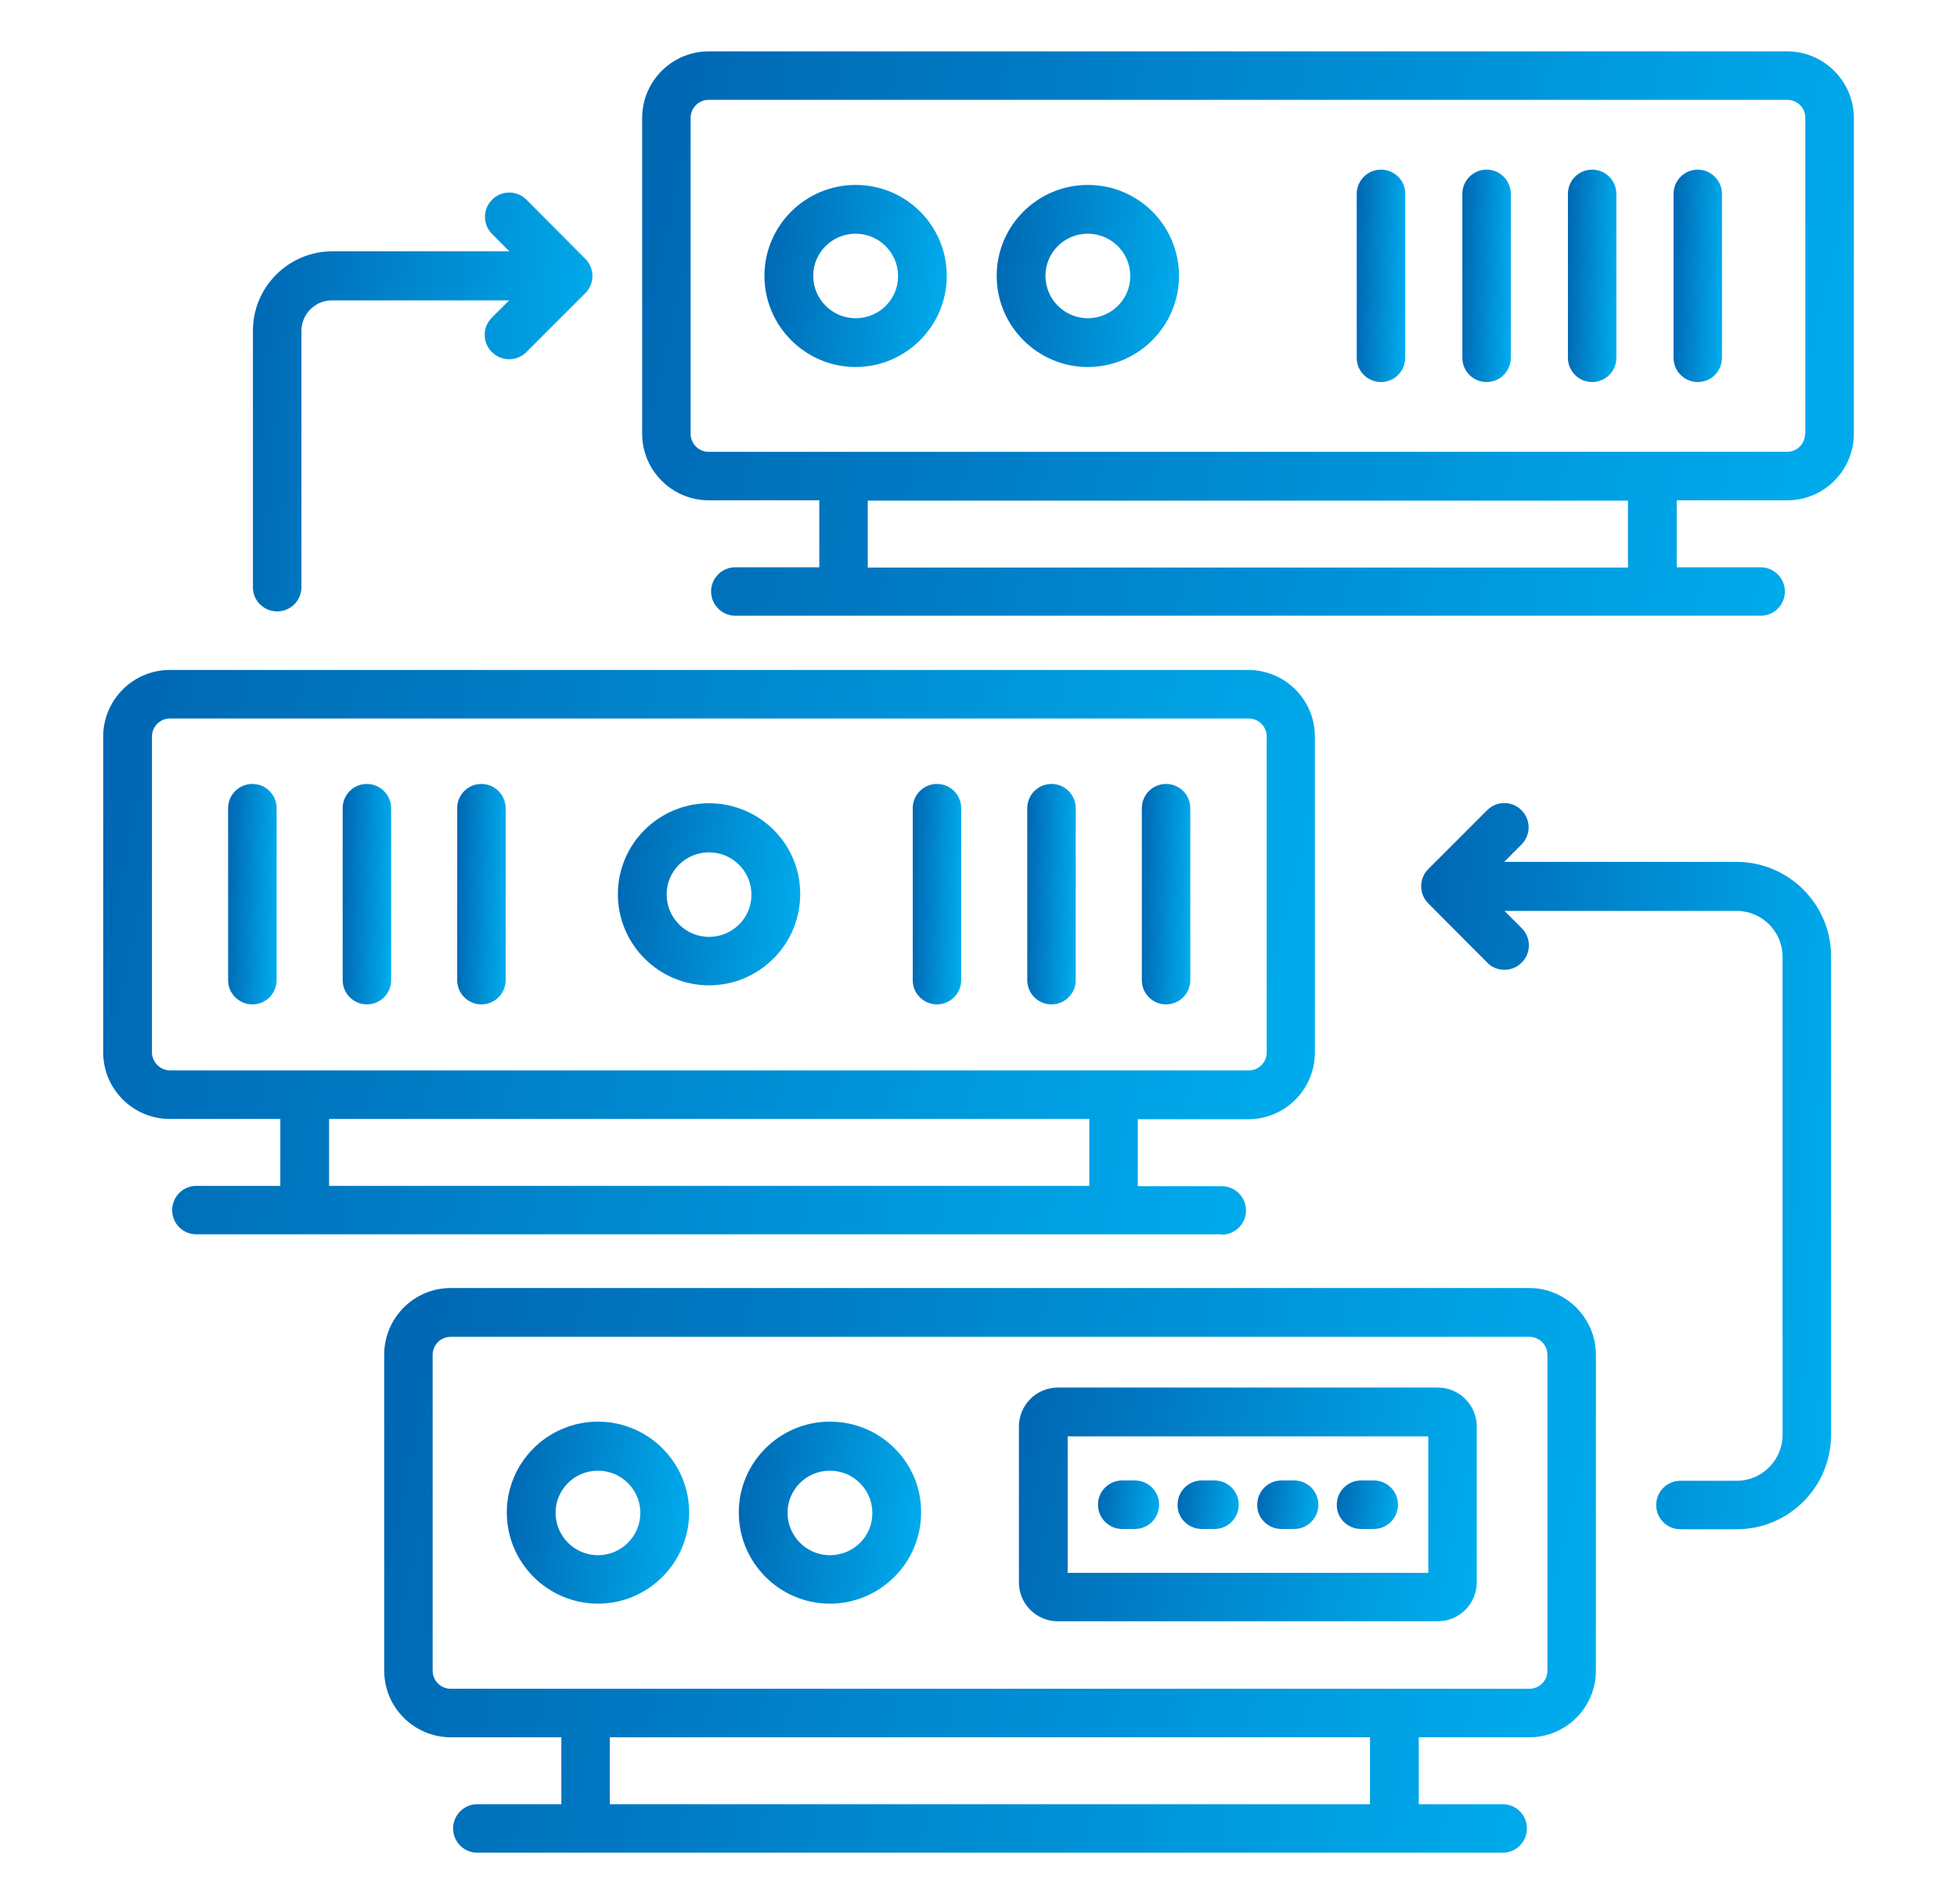 <svg width="37" height="36" viewBox="0 0 37 36" fill="none" xmlns="http://www.w3.org/2000/svg">
<path d="M28.913 24.349H8.524C7.825 24.349 7.264 24.916 7.264 25.609V31.582C7.264 32.28 7.831 32.842 8.524 32.842H10.613V34.107H9.025C8.769 34.107 8.567 34.315 8.567 34.565C8.567 34.822 8.775 35.024 9.025 35.024H28.411C28.667 35.024 28.869 34.816 28.869 34.565C28.869 34.309 28.662 34.107 28.411 34.107H26.824V32.842H28.913C29.611 32.842 30.173 32.275 30.173 31.582V25.614C30.173 24.916 29.605 24.349 28.913 24.349ZM11.529 34.107V32.842H25.902V34.107H11.529ZM29.256 31.582C29.256 31.773 29.104 31.925 28.913 31.925H8.524C8.333 31.925 8.18 31.773 8.18 31.582V25.614C8.18 25.424 8.333 25.271 8.524 25.271H28.913C29.104 25.271 29.256 25.424 29.256 25.614V31.582Z" fill="url(#paint0_linear_210_20470)"/>
<path d="M11.306 26.875C10.357 26.875 9.582 27.644 9.582 28.593C9.582 29.542 10.357 30.316 11.306 30.316C12.255 30.316 13.029 29.542 13.029 28.593C13.029 27.644 12.255 26.875 11.306 26.875ZM11.306 29.4C10.864 29.4 10.504 29.04 10.504 28.598C10.504 28.156 10.864 27.802 11.306 27.802C11.748 27.802 12.107 28.162 12.107 28.598C12.107 29.04 11.748 29.4 11.306 29.4Z" fill="url(#paint1_linear_210_20470)"/>
<path d="M15.691 26.875C14.742 26.875 13.968 27.644 13.968 28.593C13.968 29.542 14.742 30.316 15.691 30.316C16.64 30.316 17.415 29.542 17.415 28.593C17.421 27.644 16.646 26.875 15.691 26.875ZM15.691 29.4C15.25 29.4 14.89 29.04 14.89 28.598C14.89 28.156 15.25 27.802 15.691 27.802C16.133 27.802 16.493 28.162 16.493 28.598C16.499 29.04 16.139 29.4 15.691 29.4Z" fill="url(#paint2_linear_210_20470)"/>
<path d="M27.184 26.231H20C19.591 26.231 19.264 26.564 19.264 26.967V29.913C19.264 30.322 19.596 30.649 20 30.649H27.184C27.593 30.649 27.92 30.316 27.92 29.913V26.967C27.92 26.564 27.593 26.231 27.184 26.231ZM27.004 29.733H20.186V27.153H27.004V29.733Z" fill="url(#paint3_linear_210_20470)"/>
<path d="M21.217 28.904H21.457C21.713 28.904 21.915 28.696 21.915 28.445C21.915 28.189 21.708 27.987 21.457 27.987H21.217C20.961 27.987 20.759 28.195 20.759 28.445C20.759 28.696 20.961 28.904 21.217 28.904Z" fill="url(#paint4_linear_210_20470)"/>
<path d="M22.722 28.904H22.962C23.218 28.904 23.42 28.696 23.42 28.445C23.42 28.189 23.213 27.987 22.962 27.987H22.722C22.466 27.987 22.264 28.195 22.264 28.445C22.258 28.696 22.466 28.904 22.722 28.904Z" fill="url(#paint5_linear_210_20470)"/>
<path d="M24.228 28.904H24.468C24.724 28.904 24.926 28.696 24.926 28.445C24.926 28.189 24.719 27.987 24.468 27.987H24.228C23.971 27.987 23.77 28.195 23.77 28.445C23.764 28.696 23.971 28.904 24.228 28.904Z" fill="url(#paint6_linear_210_20470)"/>
<path d="M25.733 28.904H25.973C26.229 28.904 26.431 28.696 26.431 28.445C26.431 28.189 26.224 27.987 25.973 27.987H25.733C25.476 27.987 25.274 28.195 25.274 28.445C25.269 28.696 25.476 28.904 25.733 28.904Z" fill="url(#paint7_linear_210_20470)"/>
<path d="M13.405 15.185C12.456 15.185 11.682 15.954 11.682 16.904C11.682 17.853 12.456 18.627 13.405 18.627C14.354 18.627 15.129 17.853 15.129 16.904C15.134 15.954 14.36 15.185 13.405 15.185ZM13.405 17.711C12.963 17.711 12.604 17.351 12.604 16.909C12.604 16.467 12.963 16.113 13.405 16.113C13.847 16.113 14.207 16.473 14.207 16.909C14.213 17.345 13.853 17.711 13.405 17.711Z" fill="url(#paint8_linear_210_20470)"/>
<path d="M23.098 23.34C23.355 23.34 23.557 23.133 23.557 22.882C23.557 22.625 23.349 22.424 23.098 22.424H21.511V21.158H23.6C24.298 21.158 24.86 20.591 24.86 19.898V13.925C24.86 13.227 24.293 12.665 23.6 12.665H3.211C2.513 12.665 1.951 13.233 1.951 13.925V19.893C1.951 20.591 2.518 21.153 3.211 21.153H5.3V22.418H3.713C3.457 22.418 3.255 22.625 3.255 22.876C3.255 23.133 3.462 23.334 3.713 23.334H23.098V23.34ZM2.873 19.893V13.925C2.873 13.735 3.026 13.582 3.217 13.582H23.606C23.797 13.582 23.949 13.735 23.949 13.925V19.893C23.949 20.084 23.797 20.236 23.606 20.236H3.211C3.026 20.231 2.873 20.078 2.873 19.893ZM6.222 22.418V21.153H20.595V22.418H6.222Z" fill="url(#paint9_linear_210_20470)"/>
<path d="M33.79 0.971H13.401C12.702 0.971 12.141 1.538 12.141 2.231V8.198C12.141 8.896 12.708 9.458 13.401 9.458H15.49V10.724H13.902C13.646 10.724 13.444 10.931 13.444 11.182C13.444 11.433 13.652 11.64 13.902 11.64H33.288C33.544 11.64 33.746 11.433 33.746 11.182C33.746 10.931 33.539 10.724 33.288 10.724H31.701V9.458H33.79C34.488 9.458 35.05 8.891 35.05 8.198V2.231C35.05 1.538 34.482 0.971 33.79 0.971ZM16.406 10.729V9.464H30.779V10.729H16.406ZM34.128 8.198C34.128 8.389 33.975 8.542 33.784 8.542H13.401C13.21 8.542 13.057 8.389 13.057 8.198V2.231C13.057 2.04 13.21 1.887 13.401 1.887H33.79C33.981 1.887 34.133 2.04 34.133 2.231V8.198H34.128Z" fill="url(#paint10_linear_210_20470)"/>
<path d="M16.177 3.496C15.228 3.496 14.453 4.265 14.453 5.215C14.453 6.164 15.228 6.938 16.177 6.938C17.126 6.938 17.9 6.164 17.9 5.215C17.9 4.265 17.131 3.496 16.177 3.496ZM16.177 6.016C15.735 6.016 15.375 5.656 15.375 5.215C15.375 4.773 15.735 4.418 16.177 4.418C16.619 4.418 16.979 4.778 16.979 5.215C16.984 5.656 16.624 6.016 16.177 6.016Z" fill="url(#paint11_linear_210_20470)"/>
<path d="M20.567 3.496C19.618 3.496 18.844 4.265 18.844 5.215C18.844 6.164 19.618 6.938 20.567 6.938C21.517 6.938 22.291 6.164 22.291 5.215C22.291 4.265 21.522 3.496 20.567 3.496ZM20.567 6.016C20.126 6.016 19.766 5.656 19.766 5.215C19.766 4.773 20.126 4.418 20.567 4.418C21.009 4.418 21.369 4.778 21.369 5.215C21.375 5.656 21.009 6.016 20.567 6.016Z" fill="url(#paint12_linear_210_20470)"/>
<path d="M32.83 16.293H28.439L28.766 15.965C28.946 15.785 28.946 15.496 28.766 15.316C28.586 15.136 28.297 15.136 28.117 15.316L27.004 16.429C26.824 16.609 26.824 16.898 27.004 17.078L28.117 18.196C28.204 18.289 28.324 18.333 28.444 18.333C28.564 18.333 28.679 18.289 28.771 18.196C28.951 18.016 28.951 17.727 28.771 17.547L28.444 17.22H32.835C33.31 17.22 33.702 17.607 33.702 18.087V27.125C33.702 27.6 33.315 27.993 32.835 27.993H31.771C31.515 27.993 31.313 28.2 31.313 28.451C31.313 28.707 31.52 28.909 31.771 28.909H32.835C33.822 28.909 34.619 28.107 34.619 27.125V18.076C34.619 17.095 33.817 16.293 32.83 16.293Z" fill="url(#paint13_linear_210_20470)"/>
<path d="M4.772 14.82C4.515 14.82 4.313 15.027 4.313 15.278V18.529C4.313 18.785 4.521 18.987 4.772 18.987C5.028 18.987 5.23 18.78 5.23 18.529V15.278C5.23 15.027 5.028 14.82 4.772 14.82Z" fill="url(#paint14_linear_210_20470)"/>
<path d="M6.937 14.82C6.68 14.82 6.479 15.027 6.479 15.278V18.529C6.479 18.785 6.686 18.987 6.937 18.987C7.193 18.987 7.395 18.78 7.395 18.529V15.278C7.395 15.027 7.188 14.82 6.937 14.82Z" fill="url(#paint15_linear_210_20470)"/>
<path d="M9.102 14.82C8.845 14.82 8.644 15.027 8.644 15.278V18.529C8.644 18.785 8.851 18.987 9.102 18.987C9.358 18.987 9.56 18.78 9.56 18.529V15.278C9.56 15.027 9.353 14.82 9.102 14.82Z" fill="url(#paint16_linear_210_20470)"/>
<path d="M17.715 14.82C17.459 14.82 17.257 15.027 17.257 15.278V18.529C17.257 18.785 17.464 18.987 17.715 18.987C17.966 18.987 18.173 18.78 18.173 18.529V15.278C18.173 15.027 17.971 14.82 17.715 14.82Z" fill="url(#paint17_linear_210_20470)"/>
<path d="M19.88 14.82C19.624 14.82 19.422 15.027 19.422 15.278V18.529C19.422 18.785 19.629 18.987 19.88 18.987C20.136 18.987 20.338 18.78 20.338 18.529V15.278C20.338 15.027 20.136 14.82 19.88 14.82Z" fill="url(#paint18_linear_210_20470)"/>
<path d="M22.046 14.82C21.79 14.82 21.588 15.027 21.588 15.278V18.529C21.588 18.785 21.795 18.987 22.046 18.987C22.302 18.987 22.504 18.78 22.504 18.529V15.278C22.504 15.027 22.302 14.82 22.046 14.82Z" fill="url(#paint19_linear_210_20470)"/>
<path d="M26.11 3.207C25.853 3.207 25.651 3.415 25.651 3.665V6.764C25.651 7.02 25.859 7.222 26.11 7.222C26.366 7.222 26.568 7.015 26.568 6.764V3.665C26.573 3.415 26.366 3.207 26.11 3.207Z" fill="url(#paint20_linear_210_20470)"/>
<path d="M28.106 3.207C27.849 3.207 27.648 3.415 27.648 3.665V6.764C27.648 7.02 27.855 7.222 28.106 7.222C28.362 7.222 28.564 7.015 28.564 6.764V3.665C28.564 3.415 28.362 3.207 28.106 3.207Z" fill="url(#paint21_linear_210_20470)"/>
<path d="M30.102 3.207C29.845 3.207 29.644 3.415 29.644 3.665V6.764C29.644 7.02 29.851 7.222 30.102 7.222C30.358 7.222 30.56 7.015 30.56 6.764V3.665C30.56 3.415 30.358 3.207 30.102 3.207Z" fill="url(#paint22_linear_210_20470)"/>
<path d="M32.099 3.207C31.842 3.207 31.641 3.415 31.641 3.665V6.764C31.641 7.02 31.848 7.222 32.099 7.222C32.355 7.222 32.557 7.015 32.557 6.764V3.665C32.557 3.415 32.35 3.207 32.099 3.207Z" fill="url(#paint23_linear_210_20470)"/>
<path d="M5.241 11.558C5.497 11.558 5.699 11.351 5.699 11.1V6.256C5.699 5.94 5.955 5.678 6.277 5.678H9.626L9.299 6.005C9.119 6.185 9.119 6.475 9.299 6.655C9.386 6.742 9.506 6.791 9.626 6.791C9.746 6.791 9.861 6.747 9.953 6.655L11.066 5.542C11.246 5.362 11.246 5.073 11.066 4.893L9.953 3.775C9.773 3.595 9.484 3.595 9.304 3.775C9.124 3.955 9.124 4.244 9.304 4.424L9.631 4.751H6.282C5.459 4.751 4.782 5.422 4.782 6.251V11.095C4.777 11.351 4.984 11.558 5.241 11.558Z" fill="url(#paint24_linear_210_20470)"/>
<defs>
<linearGradient id="paint0_linear_210_20470" x1="7.264" y1="24.826" x2="31.259" y2="30.401" gradientUnits="userSpaceOnUse">
<stop stop-color="#0066B2"/>
<stop offset="1" stop-color="#00AEEF"/>
</linearGradient>
<linearGradient id="paint1_linear_210_20470" x1="9.582" y1="27.028" x2="13.343" y2="27.436" gradientUnits="userSpaceOnUse">
<stop stop-color="#0066B2"/>
<stop offset="1" stop-color="#00AEEF"/>
</linearGradient>
<linearGradient id="paint2_linear_210_20470" x1="13.968" y1="27.028" x2="17.729" y2="27.436" gradientUnits="userSpaceOnUse">
<stop stop-color="#0066B2"/>
<stop offset="1" stop-color="#00AEEF"/>
</linearGradient>
<linearGradient id="paint3_linear_210_20470" x1="19.264" y1="26.428" x2="28.408" y2="28.368" gradientUnits="userSpaceOnUse">
<stop stop-color="#0066B2"/>
<stop offset="1" stop-color="#00AEEF"/>
</linearGradient>
<linearGradient id="paint4_linear_210_20470" x1="20.759" y1="28.028" x2="22.012" y2="28.199" gradientUnits="userSpaceOnUse">
<stop stop-color="#0066B2"/>
<stop offset="1" stop-color="#00AEEF"/>
</linearGradient>
<linearGradient id="paint5_linear_210_20470" x1="22.264" y1="28.028" x2="23.517" y2="28.199" gradientUnits="userSpaceOnUse">
<stop stop-color="#0066B2"/>
<stop offset="1" stop-color="#00AEEF"/>
</linearGradient>
<linearGradient id="paint6_linear_210_20470" x1="23.77" y1="28.028" x2="25.023" y2="28.199" gradientUnits="userSpaceOnUse">
<stop stop-color="#0066B2"/>
<stop offset="1" stop-color="#00AEEF"/>
</linearGradient>
<linearGradient id="paint7_linear_210_20470" x1="25.274" y1="28.028" x2="26.528" y2="28.199" gradientUnits="userSpaceOnUse">
<stop stop-color="#0066B2"/>
<stop offset="1" stop-color="#00AEEF"/>
</linearGradient>
<linearGradient id="paint8_linear_210_20470" x1="11.682" y1="15.339" x2="15.443" y2="15.747" gradientUnits="userSpaceOnUse">
<stop stop-color="#0066B2"/>
<stop offset="1" stop-color="#00AEEF"/>
</linearGradient>
<linearGradient id="paint9_linear_210_20470" x1="1.951" y1="13.142" x2="25.946" y2="18.717" gradientUnits="userSpaceOnUse">
<stop stop-color="#0066B2"/>
<stop offset="1" stop-color="#00AEEF"/>
</linearGradient>
<linearGradient id="paint10_linear_210_20470" x1="12.141" y1="1.447" x2="36.135" y2="7.025" gradientUnits="userSpaceOnUse">
<stop stop-color="#0066B2"/>
<stop offset="1" stop-color="#00AEEF"/>
</linearGradient>
<linearGradient id="paint11_linear_210_20470" x1="14.453" y1="3.65" x2="18.215" y2="4.058" gradientUnits="userSpaceOnUse">
<stop stop-color="#0066B2"/>
<stop offset="1" stop-color="#00AEEF"/>
</linearGradient>
<linearGradient id="paint12_linear_210_20470" x1="18.844" y1="3.65" x2="22.605" y2="4.058" gradientUnits="userSpaceOnUse">
<stop stop-color="#0066B2"/>
<stop offset="1" stop-color="#00AEEF"/>
</linearGradient>
<linearGradient id="paint13_linear_210_20470" x1="26.869" y1="15.794" x2="35.392" y2="16.315" gradientUnits="userSpaceOnUse">
<stop stop-color="#0066B2"/>
<stop offset="1" stop-color="#00AEEF"/>
</linearGradient>
<linearGradient id="paint14_linear_210_20470" x1="4.313" y1="15.006" x2="5.325" y2="15.03" gradientUnits="userSpaceOnUse">
<stop stop-color="#0066B2"/>
<stop offset="1" stop-color="#00AEEF"/>
</linearGradient>
<linearGradient id="paint15_linear_210_20470" x1="6.479" y1="15.006" x2="7.49" y2="15.03" gradientUnits="userSpaceOnUse">
<stop stop-color="#0066B2"/>
<stop offset="1" stop-color="#00AEEF"/>
</linearGradient>
<linearGradient id="paint16_linear_210_20470" x1="8.644" y1="15.006" x2="9.655" y2="15.03" gradientUnits="userSpaceOnUse">
<stop stop-color="#0066B2"/>
<stop offset="1" stop-color="#00AEEF"/>
</linearGradient>
<linearGradient id="paint17_linear_210_20470" x1="17.257" y1="15.006" x2="18.268" y2="15.03" gradientUnits="userSpaceOnUse">
<stop stop-color="#0066B2"/>
<stop offset="1" stop-color="#00AEEF"/>
</linearGradient>
<linearGradient id="paint18_linear_210_20470" x1="19.422" y1="15.006" x2="20.433" y2="15.03" gradientUnits="userSpaceOnUse">
<stop stop-color="#0066B2"/>
<stop offset="1" stop-color="#00AEEF"/>
</linearGradient>
<linearGradient id="paint19_linear_210_20470" x1="21.588" y1="15.006" x2="22.599" y2="15.03" gradientUnits="userSpaceOnUse">
<stop stop-color="#0066B2"/>
<stop offset="1" stop-color="#00AEEF"/>
</linearGradient>
<linearGradient id="paint20_linear_210_20470" x1="25.651" y1="3.386" x2="26.663" y2="3.411" gradientUnits="userSpaceOnUse">
<stop stop-color="#0066B2"/>
<stop offset="1" stop-color="#00AEEF"/>
</linearGradient>
<linearGradient id="paint21_linear_210_20470" x1="27.648" y1="3.386" x2="28.659" y2="3.411" gradientUnits="userSpaceOnUse">
<stop stop-color="#0066B2"/>
<stop offset="1" stop-color="#00AEEF"/>
</linearGradient>
<linearGradient id="paint22_linear_210_20470" x1="29.644" y1="3.386" x2="30.655" y2="3.411" gradientUnits="userSpaceOnUse">
<stop stop-color="#0066B2"/>
<stop offset="1" stop-color="#00AEEF"/>
</linearGradient>
<linearGradient id="paint23_linear_210_20470" x1="31.641" y1="3.386" x2="32.652" y2="3.411" gradientUnits="userSpaceOnUse">
<stop stop-color="#0066B2"/>
<stop offset="1" stop-color="#00AEEF"/>
</linearGradient>
<linearGradient id="paint24_linear_210_20470" x1="4.782" y1="3.993" x2="11.814" y2="4.61" gradientUnits="userSpaceOnUse">
<stop stop-color="#0066B2"/>
<stop offset="1" stop-color="#00AEEF"/>
</linearGradient>
</defs>
</svg>
